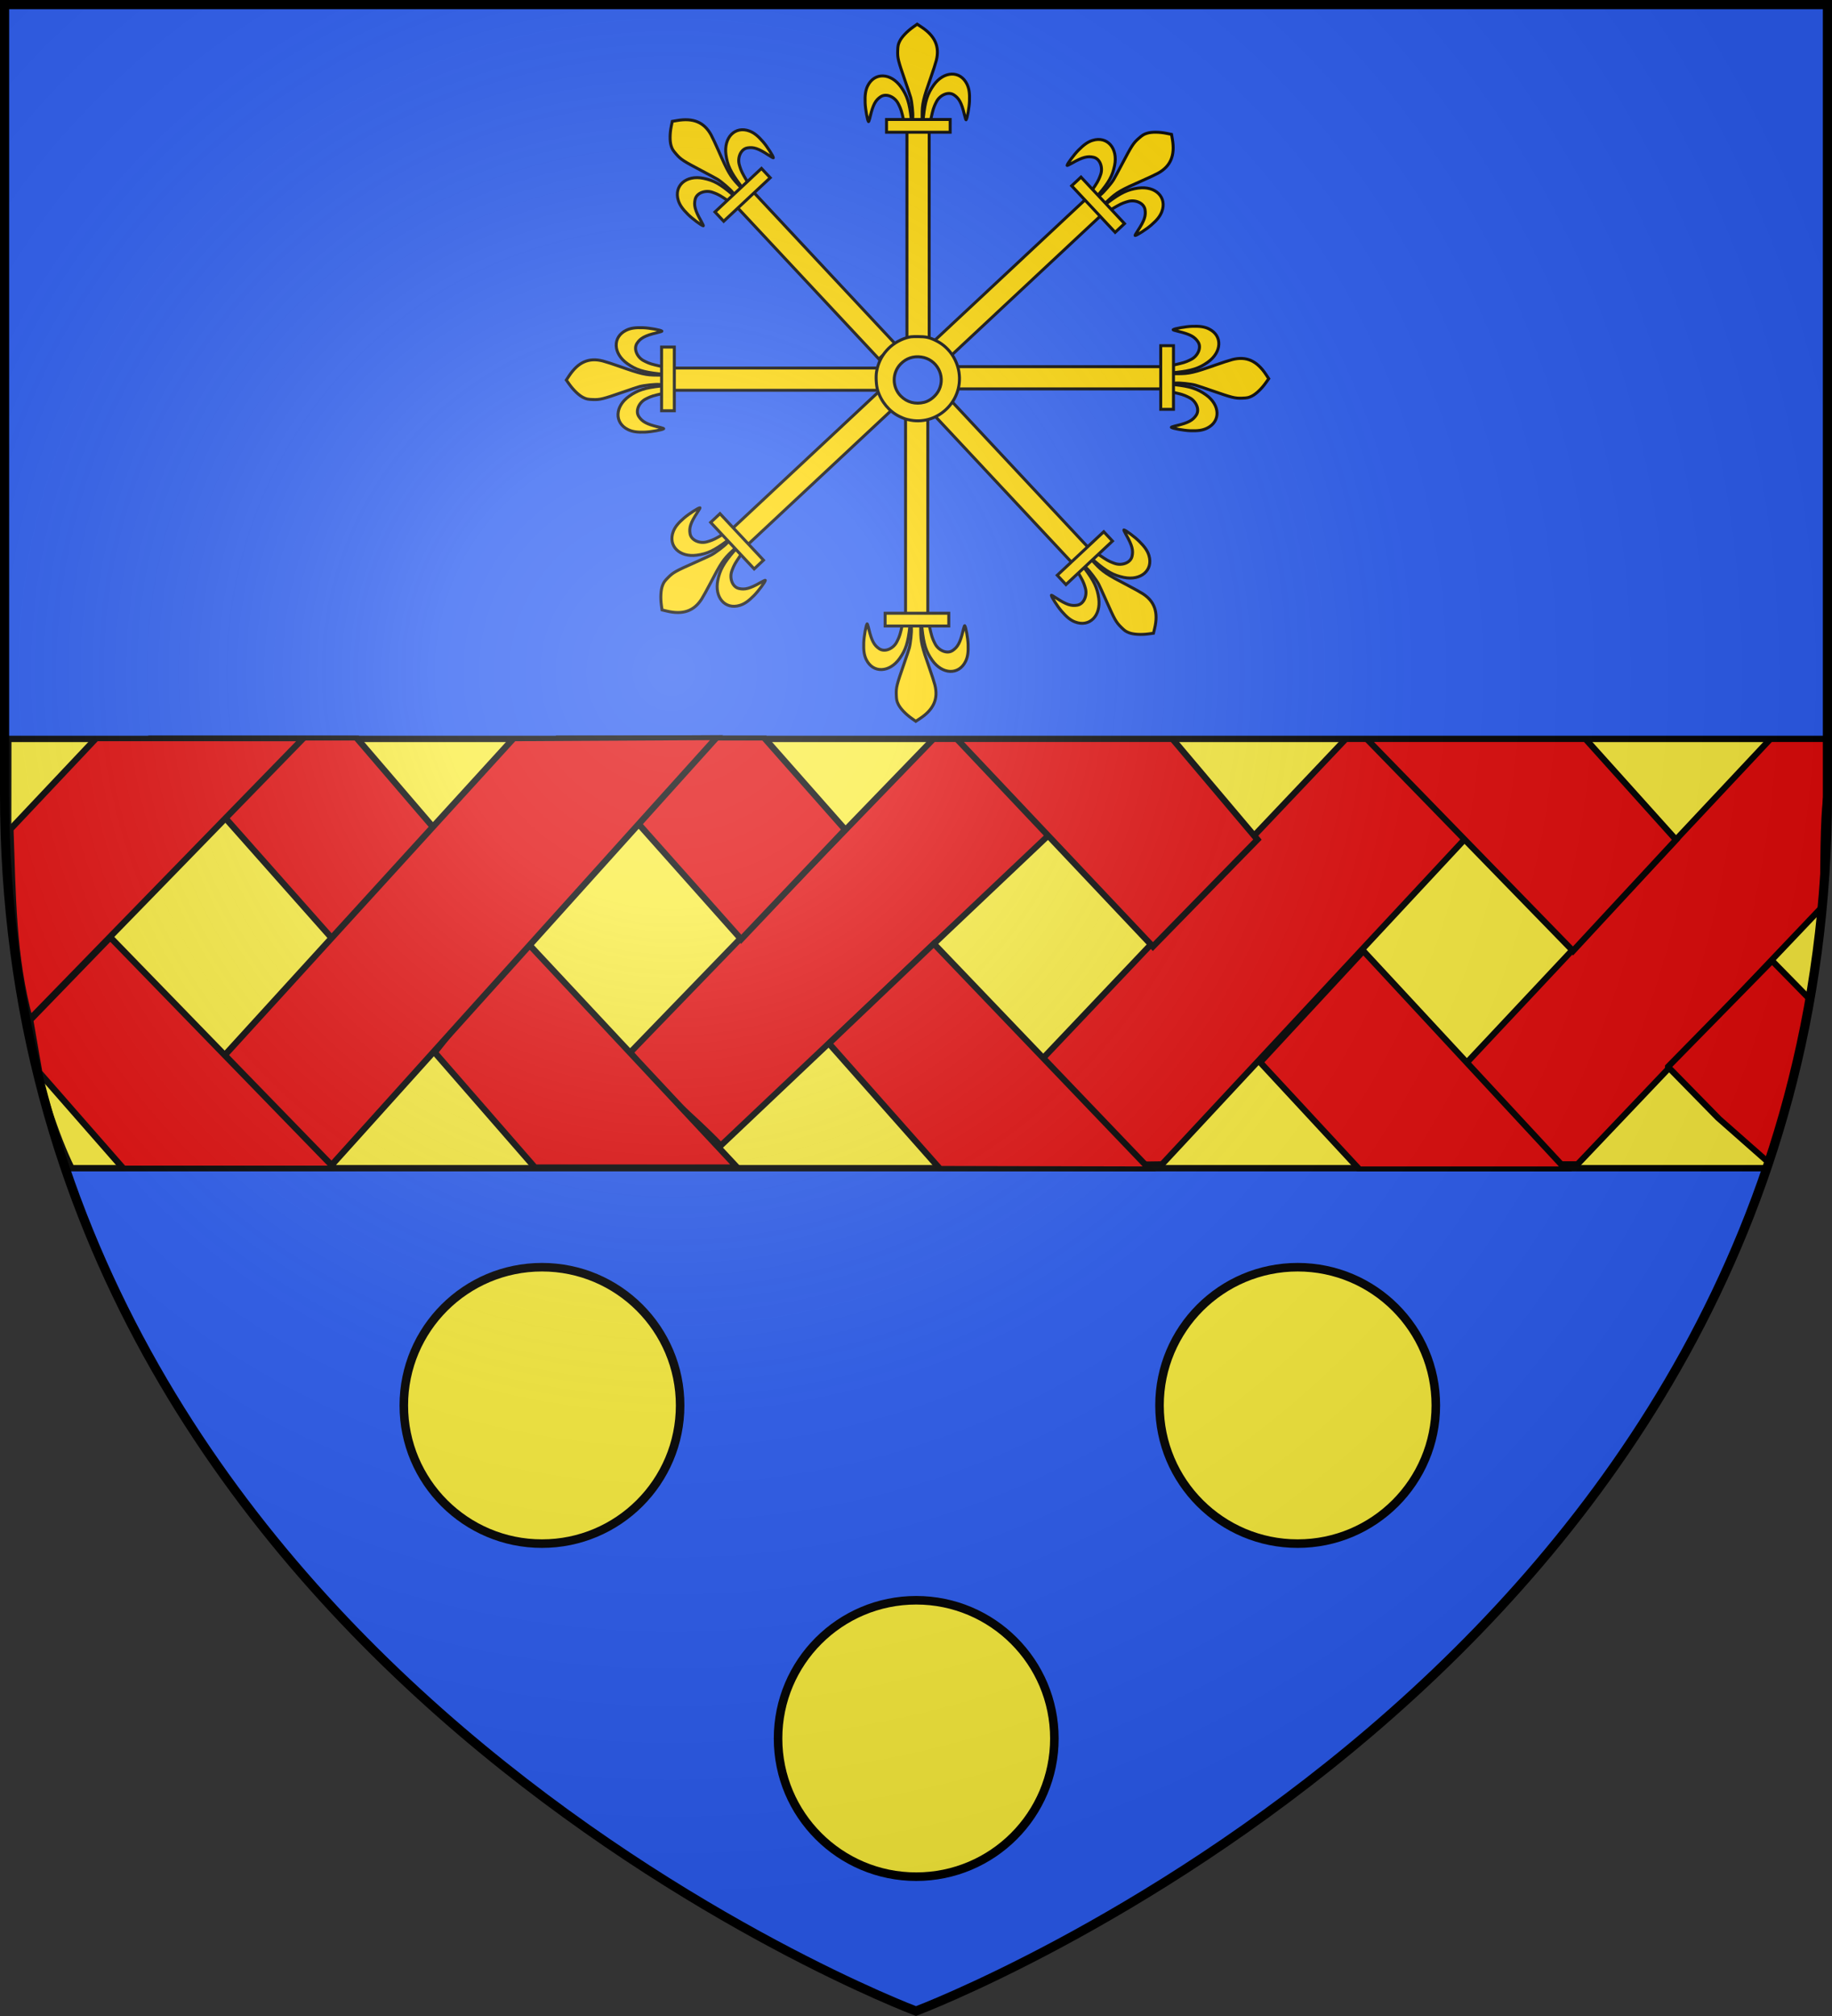 <svg xmlns="http://www.w3.org/2000/svg" xmlns:xlink="http://www.w3.org/1999/xlink" width="600" height="660" viewBox="-300 -300 600 660"><rect x="-300" y="-300" width="600" height="660" fill="#333333" stroke="none"/><defs><g id="b"><path id="a" d="M0 0v1h.5z" transform="rotate(18 3.157 -.5)"/><use xlink:href="#a" width="810" height="540" transform="scale(-1 1)"/></g><g id="d"><use xlink:href="#b" width="810" height="540" transform="rotate(72)"/><use xlink:href="#b" width="810" height="540" transform="rotate(144)"/></g><g id="f"><path id="e" d="M0 0v1h.5z" transform="rotate(18 3.157 -.5)"/><use xlink:href="#e" width="810" height="540" transform="scale(-1 1)"/></g><g id="g"><use xlink:href="#f" width="810" height="540" transform="rotate(72)"/><use xlink:href="#f" width="810" height="540" transform="rotate(144)"/></g><g id="i"><path id="h" d="M0 0v1h.5z" transform="rotate(18 3.157 -.5)"/><use xlink:href="#h" width="810" height="540" transform="scale(-1 1)"/></g><g id="j"><use xlink:href="#i" width="810" height="540" transform="rotate(72)"/><use xlink:href="#i" width="810" height="540" transform="rotate(144)"/></g><g id="l"><path id="k" d="M0 0v1h.5z" transform="rotate(18 3.157 -.5)"/><use xlink:href="#k" width="810" height="540" transform="scale(-1 1)"/></g><g id="m"><use xlink:href="#l" width="810" height="540" transform="rotate(72)"/><use xlink:href="#l" width="810" height="540" transform="rotate(144)"/></g><g id="o"><path id="n" d="M0 0v1h.5z" transform="rotate(18 3.157 -.5)"/><use xlink:href="#n" width="810" height="540" transform="scale(-1 1)"/></g><g id="p"><use xlink:href="#o" width="810" height="540" transform="rotate(72)"/><use xlink:href="#o" width="810" height="540" transform="rotate(144)"/></g><g id="r"><path id="q" d="M0 0v1h.5z" transform="rotate(18 3.157 -.5)"/><use xlink:href="#q" width="810" height="540" transform="scale(-1 1)"/></g><g id="s"><use xlink:href="#r" width="810" height="540" transform="rotate(72)"/><use xlink:href="#r" width="810" height="540" transform="rotate(144)"/></g><g id="v"><path id="u" d="M0 0v1h.5z" transform="rotate(18 3.157 -.5)"/><use xlink:href="#u" width="810" height="540" transform="scale(-1 1)"/></g><g id="w"><use xlink:href="#v" width="810" height="540" transform="rotate(72)"/><use xlink:href="#v" width="810" height="540" transform="rotate(144)"/></g><g id="y"><path id="x" d="M0 0v1h.5z" transform="rotate(18 3.157 -.5)"/><use xlink:href="#x" width="810" height="540" transform="scale(-1 1)"/></g><g id="z"><use xlink:href="#y" width="810" height="540" transform="rotate(72)"/><use xlink:href="#y" width="810" height="540" transform="rotate(144)"/></g><radialGradient id="D" cx="-80" cy="-80" r="405" gradientUnits="userSpaceOnUse"><stop offset="0" style="stop-color:#fff;stop-opacity:.31"/><stop offset=".19" style="stop-color:#fff;stop-opacity:.25"/><stop offset=".6" style="stop-color:#6b6b6b;stop-opacity:.125"/><stop offset="1" style="stop-color:#000;stop-opacity:.125"/></radialGradient><clipPath id="B" clipPathUnits="userSpaceOnUse"><use xlink:href="#A" width="100%" height="100%" style="fill:none;stroke:#000;stroke-width:3" transform="matrix(1 0 0 1.445 308.968 282.707)"/></clipPath><path id="A" d="M-298.5-298.5h597V-40C298.5 246.2 0 358.39 0 358.39S-298.5 246.2-298.5-40z"/></defs><use xlink:href="#A" width="100%" height="100%" fill="#e20909" style="fill:#2b5df2;fill-opacity:1"/><g clip-path="url(#B)" style="display:inline" transform="matrix(1 0 0 .692 -308.968 -195.631)"><path d="m11.218 198.752-.05 57.092c0 54.934 10.378 115.226 20.774 145.997h557.443c8.204-38.826 16.208-71.766 17.572-120.88 2.298-27.297 2.57-54.75 3.205-82.209z" style="display:inline;opacity:.99;fill:#fcef3c;fill-opacity:.996;fill-rule:evenodd;stroke:#000;stroke-width:3.005;stroke-linecap:butt;stroke-linejoin:miter;stroke-miterlimit:4;stroke-dasharray:none;stroke-opacity:1"/><path d="M314.487 199.039 215.37 347.103c12.306 22.388 19.352 28.384 29.654 44.06L385.493 199.04Zm135.065 0L316.924 401.096l72.803-1.362 129.348-200.695zm139.075 0-130.33 200.695h67.498l80.396-122.175c.031-2.484.059-4.98.059-7.492 0-65.648 2.639-35.244 2.639-71.028z" style="display:inline;fill:#e20909;fill-opacity:1;fill-rule:evenodd;stroke:#000;stroke-width:2.323;stroke-linecap:butt;stroke-linejoin:miter;stroke-miterlimit:4;stroke-dasharray:none;stroke-opacity:1"/><path d="m322.503 199.026 64.05 97.97 34.24-50.618-27.679-47.352zm134.265 0 67.38 100.036 33.742-52.593-29.507-47.443zm-141.975 96.591-34.32 47.233 36.223 59.099 68.685.228zm140.683 3.445-33.8 52.685 32.357 50.43h67.62z" style="display:inline;fill:#e20909;fill-opacity:1;fill-rule:evenodd;stroke:#000;stroke-width:2.339;stroke-linecap:butt;stroke-linejoin:miter;stroke-miterlimit:4;stroke-dasharray:none;stroke-opacity:1"/><path d="m59.553 198.342 58.33 95.09 33.549-51.886-25.645-43.204zm133.519 0 58.642 95.202 34.044-51.905-26.452-43.297zm-12.404 95.273-29.355 53.433L184 401.25h66.253z" style="display:inline;fill:#e20909;fill-opacity:1;fill-rule:evenodd;stroke:#000;stroke-width:2.344;stroke-linecap:butt;stroke-linejoin:miter;stroke-miterlimit:4;stroke-dasharray:none;stroke-opacity:1"/><path d="M571.802 378.277 555.25 353.88l17.04-25.09 17.041-25.089 15.057 22.18c-2.684 25.757-9.952 47.334-15.507 74.15z" style="fill:#e20909;fill-opacity:1;fill-rule:nonzero;stroke:#000;stroke-width:2.341;stroke-linecap:round;stroke-linejoin:bevel;stroke-miterlimit:4;stroke-dasharray:none;stroke-dashoffset:0;stroke-opacity:1"/><path d="M40.315 198.663 12.23 241.678c.756 29.962.656 59.924 6.375 89.886l89.562-132.9Zm136.74 0-127.45 201.96h67.833l126.19-202.474Z" style="display:inline;fill:#e20909;fill-opacity:1;fill-rule:evenodd;stroke:#000;stroke-width:2.367;stroke-linecap:butt;stroke-linejoin:miter;stroke-miterlimit:4;stroke-dasharray:none;stroke-opacity:1"/><path d="m45.087 292.614-26.375 39.325 2.925 24.325 27.616 45.562h69.258z" style="display:inline;fill:#e20909;fill-opacity:1;fill-rule:evenodd;stroke:#000;stroke-width:2.394;stroke-linecap:butt;stroke-linejoin:miter;stroke-miterlimit:4;stroke-dasharray:none;stroke-opacity:1"/></g><path d="M-823.076 36.833h26.788v261.182h-26.788z" style="fill:gold;fill-opacity:1;stroke:#000;stroke-width:3.565;stroke-linecap:square;stroke-linejoin:miter;stroke-miterlimit:4;stroke-dasharray:none;stroke-dashoffset:0;stroke-opacity:1" transform="matrix(.186 .199 -.199 .186 218.306 -79.987)"/><g style="fill:gold"><path d="M230 104.536c.4-4.177-.955-16.992-2.309-21.828-.574-2.052-3.29-10.181-6.034-18.067-7.786-22.363-8.565-25.494-8.291-33.297.199-5.654.52-7.202 2.214-10.681 2.282-4.684 8.05-10.755 14.734-15.508l4.545-3.23 4.584 3.021c15.158 9.993 20.385 21.765 16.471 37.09-.808 3.162-3.466 11.395-5.908 18.295-8.453 23.884-9.699 29.26-9.699 41.854v5.612h-10.62z" style="fill:gold;fill-opacity:1;stroke:#000;stroke-width:3.266;stroke-linecap:square;stroke-linejoin:miter;stroke-miterlimit:4;stroke-dasharray:none;stroke-dashoffset:0;stroke-opacity:1" transform="matrix(.203 .217 -.217 .203 36.436 -307.362)"/><path d="M183.034 103.713c3.225-13.431 6.061-18.114 11.51-21.773 6.4-4.299 15.679.365 19.251 7.26 1.568 3.026 3.254 6.243 4.716 12.552l1.715 7.402h8.387l-.346-3.125c-1.934-17.43-4.472-25.303-11.227-34.83-11.213-15.817-29.349-16.427-36.77-1.237-2.342 4.796-3.138 10.149-2.794 18.796.275 6.897 2.51 19.237 3.724 20.557.248.27 1.031-2.26 1.834-5.602zM286.98 101.713c-3.226-13.431-6.062-18.114-11.51-21.773-6.402-4.299-15.68.365-19.253 7.26-1.567 3.026-3.253 6.243-4.715 12.552l-1.715 7.402H241.4l.346-3.125c1.934-17.43 4.471-25.303 11.227-34.83 11.213-15.817 29.349-16.427 36.77-1.237 2.342 4.796 3.138 10.149 2.794 18.796-.275 6.897-2.51 19.237-3.724 20.557-.248.27-1.032-2.26-1.834-5.602z" style="fill:gold;fill-opacity:1;stroke:#000;stroke-width:3.266;stroke-linecap:square;stroke-linejoin:miter;stroke-miterlimit:4;stroke-dasharray:none;stroke-dashoffset:0;stroke-opacity:1" transform="matrix(.203 .217 -.217 .203 36.436 -307.362)"/><path d="M201.042 106.97h70.182v14.068h-70.182z" style="fill:gold;fill-opacity:1;stroke:#000;stroke-width:3.266;stroke-linecap:square;stroke-linejoin:miter;stroke-miterlimit:4;stroke-dasharray:none;stroke-dashoffset:0;stroke-opacity:1" transform="matrix(.203 .217 -.217 .203 36.436 -307.362)"/></g><path d="M-823.076 36.833h26.788v261.182h-26.788z" style="fill:gold;fill-opacity:1;stroke:#000;stroke-width:3.565;stroke-linecap:square;stroke-linejoin:miter;stroke-miterlimit:4;stroke-dasharray:none;stroke-dashoffset:0;stroke-opacity:1" transform="matrix(.186 .199 .199 -.186 83.743 45.435)"/><g style="fill:gold"><path d="M230 104.536c.4-4.177-.955-16.992-2.309-21.828-.574-2.052-3.29-10.181-6.034-18.067-7.786-22.363-8.565-25.494-8.291-33.297.199-5.654.52-7.202 2.214-10.681 2.282-4.684 8.05-10.755 14.734-15.508l4.545-3.23 4.584 3.021c15.158 9.993 20.385 21.765 16.471 37.09-.808 3.162-3.466 11.395-5.908 18.295-8.453 23.884-9.699 29.26-9.699 41.854v5.612h-10.62z" style="fill:gold;fill-opacity:1;stroke:#000;stroke-width:3.266;stroke-linecap:square;stroke-linejoin:miter;stroke-miterlimit:4;stroke-dasharray:none;stroke-dashoffset:0;stroke-opacity:1" transform="matrix(.203 .217 .217 -.203 -131.275 -150.89)"/><path d="M183.034 103.713c3.225-13.431 6.061-18.114 11.51-21.773 6.4-4.299 15.679.365 19.251 7.26 1.568 3.026 3.254 6.243 4.716 12.552l1.715 7.402h8.387l-.346-3.125c-1.934-17.43-4.472-25.303-11.227-34.83-11.213-15.817-29.349-16.427-36.77-1.237-2.342 4.796-3.138 10.149-2.794 18.796.275 6.897 2.51 19.237 3.724 20.557.248.27 1.031-2.26 1.834-5.602zM286.98 101.713c-3.226-13.431-6.062-18.114-11.51-21.773-6.402-4.299-15.68.365-19.253 7.26-1.567 3.026-3.253 6.243-4.715 12.552l-1.715 7.402H241.4l.346-3.125c1.934-17.43 4.471-25.303 11.227-34.83 11.213-15.817 29.349-16.427 36.77-1.237 2.342 4.796 3.138 10.149 2.794 18.796-.275 6.897-2.51 19.237-3.724 20.557-.248.27-1.032-2.26-1.834-5.602z" style="fill:gold;fill-opacity:1;stroke:#000;stroke-width:3.266;stroke-linecap:square;stroke-linejoin:miter;stroke-miterlimit:4;stroke-dasharray:none;stroke-dashoffset:0;stroke-opacity:1" transform="matrix(.203 .217 .217 -.203 -131.275 -150.89)"/><path d="M201.042 106.97h70.182v14.068h-70.182z" style="fill:gold;fill-opacity:1;stroke:#000;stroke-width:3.266;stroke-linecap:square;stroke-linejoin:miter;stroke-miterlimit:4;stroke-dasharray:none;stroke-dashoffset:0;stroke-opacity:1" transform="matrix(.203 .217 .217 -.203 -131.275 -150.89)"/></g><path d="M-823.076 36.833h26.788v261.182h-26.788z" style="fill:gold;fill-opacity:1;stroke:#000;stroke-width:3.565;stroke-linecap:square;stroke-linejoin:miter;stroke-miterlimit:4;stroke-dasharray:none;stroke-dashoffset:0;stroke-opacity:1" transform="matrix(.199 -.186 -.186 -.199 223.53 -259.611)"/><g style="fill:gold"><path d="M230 104.536c.4-4.177-.955-16.992-2.309-21.828-.574-2.052-3.29-10.181-6.034-18.067-7.786-22.363-8.565-25.494-8.291-33.297.199-5.654.52-7.202 2.214-10.681 2.282-4.684 8.05-10.755 14.734-15.508l4.545-3.23 4.584 3.021c15.158 9.993 20.385 21.765 16.471 37.09-.808 3.162-3.466 11.395-5.908 18.295-8.453 23.884-9.699 29.26-9.699 41.854v5.612h-10.62z" style="fill:gold;fill-opacity:1;stroke:#000;stroke-width:3.266;stroke-linecap:square;stroke-linejoin:miter;stroke-miterlimit:4;stroke-dasharray:none;stroke-dashoffset:0;stroke-opacity:1" transform="matrix(.217 -.203 -.203 -.217 27.205 -44.595)"/><path d="M183.034 103.713c3.225-13.431 6.061-18.114 11.51-21.773 6.4-4.299 15.679.365 19.251 7.26 1.568 3.026 3.254 6.243 4.716 12.552l1.715 7.402h8.387l-.346-3.125c-1.934-17.43-4.472-25.303-11.227-34.83-11.213-15.817-29.349-16.427-36.77-1.237-2.342 4.796-3.138 10.149-2.794 18.796.275 6.897 2.51 19.237 3.724 20.557.248.27 1.031-2.26 1.834-5.602zM286.98 101.713c-3.226-13.431-6.062-18.114-11.51-21.773-6.402-4.299-15.68.365-19.253 7.26-1.567 3.026-3.253 6.243-4.715 12.552l-1.715 7.402H241.4l.346-3.125c1.934-17.43 4.471-25.303 11.227-34.83 11.213-15.817 29.349-16.427 36.77-1.237 2.342 4.796 3.138 10.149 2.794 18.796-.275 6.897-2.51 19.237-3.724 20.557-.248.27-1.032-2.26-1.834-5.602z" style="fill:gold;fill-opacity:1;stroke:#000;stroke-width:3.266;stroke-linecap:square;stroke-linejoin:miter;stroke-miterlimit:4;stroke-dasharray:none;stroke-dashoffset:0;stroke-opacity:1" transform="matrix(.217 -.203 -.203 -.217 27.205 -44.595)"/><path d="M201.042 106.97h70.182v14.068h-70.182z" style="fill:gold;fill-opacity:1;stroke:#000;stroke-width:3.266;stroke-linecap:square;stroke-linejoin:miter;stroke-miterlimit:4;stroke-dasharray:none;stroke-dashoffset:0;stroke-opacity:1" transform="matrix(.217 -.203 -.203 -.217 27.205 -44.595)"/></g><path d="M-823.076 36.833h26.788v261.182h-26.788z" style="fill:gold;fill-opacity:1;stroke:#000;stroke-width:3.565;stroke-linecap:square;stroke-linejoin:miter;stroke-miterlimit:4;stroke-dasharray:none;stroke-dashoffset:0;stroke-opacity:1" transform="matrix(.199 -.186 .186 .199 96.195 -394.881)"/><g style="fill:gold"><path d="M230 104.536c.4-4.177-.955-16.992-2.309-21.828-.574-2.052-3.29-10.181-6.034-18.067-7.786-22.363-8.565-25.494-8.291-33.297.199-5.654.52-7.202 2.214-10.681 2.282-4.684 8.05-10.755 14.734-15.508l4.545-3.23 4.584 3.021c15.158 9.993 20.385 21.765 16.471 37.09-.808 3.162-3.466 11.395-5.908 18.295-8.453 23.884-9.699 29.26-9.699 41.854v5.612h-10.62z" style="fill:gold;fill-opacity:1;stroke:#000;stroke-width:3.266;stroke-linecap:square;stroke-linejoin:miter;stroke-miterlimit:4;stroke-dasharray:none;stroke-dashoffset:0;stroke-opacity:1" transform="matrix(.217 -.203 .203 .217 -131.18 -213.013)"/><path d="M183.034 103.713c3.225-13.431 6.061-18.114 11.51-21.773 6.4-4.299 15.679.365 19.251 7.26 1.568 3.026 3.254 6.243 4.716 12.552l1.715 7.402h8.387l-.346-3.125c-1.934-17.43-4.472-25.303-11.227-34.83-11.213-15.817-29.349-16.427-36.77-1.237-2.342 4.796-3.138 10.149-2.794 18.796.275 6.897 2.51 19.237 3.724 20.557.248.27 1.031-2.26 1.834-5.602zM286.98 101.713c-3.226-13.431-6.062-18.114-11.51-21.773-6.402-4.299-15.68.365-19.253 7.26-1.567 3.026-3.253 6.243-4.715 12.552l-1.715 7.402H241.4l.346-3.125c1.934-17.43 4.471-25.303 11.227-34.83 11.213-15.817 29.349-16.427 36.77-1.237 2.342 4.796 3.138 10.149 2.794 18.796-.275 6.897-2.51 19.237-3.724 20.557-.248.27-1.032-2.26-1.834-5.602z" style="fill:gold;fill-opacity:1;stroke:#000;stroke-width:3.266;stroke-linecap:square;stroke-linejoin:miter;stroke-miterlimit:4;stroke-dasharray:none;stroke-dashoffset:0;stroke-opacity:1" transform="matrix(.217 -.203 .203 .217 -131.18 -213.013)"/><path d="M201.042 106.97h70.182v14.068h-70.182z" style="fill:gold;fill-opacity:1;stroke:#000;stroke-width:3.266;stroke-linecap:square;stroke-linejoin:miter;stroke-miterlimit:4;stroke-dasharray:none;stroke-dashoffset:0;stroke-opacity:1" transform="matrix(.217 -.203 .203 .217 -131.18 -213.013)"/></g><path d="M-823.076 36.833h26.788v261.182h-26.788z" style="fill:gold;fill-opacity:1;stroke:#000;stroke-width:3.565;stroke-linecap:square;stroke-linejoin:miter;stroke-miterlimit:4;stroke-dasharray:none;stroke-dashoffset:0;stroke-opacity:1" transform="translate(220.91 -269.944)scale(.272)"/><g style="fill:gold"><path d="M230 104.536c.4-4.177-.955-16.992-2.309-21.828-.574-2.052-3.29-10.181-6.034-18.067-7.786-22.363-8.565-25.494-8.291-33.297.199-5.654.52-7.202 2.214-10.681 2.282-4.684 8.05-10.755 14.734-15.508l4.545-3.23 4.584 3.021c15.158 9.993 20.385 21.765 16.471 37.09-.808 3.162-3.466 11.395-5.908 18.295-8.453 23.884-9.699 29.26-9.699 41.854v5.612h-10.62z" style="fill:gold;fill-opacity:1;stroke:#000;stroke-width:3.266;stroke-linecap:square;stroke-linejoin:miter;stroke-miterlimit:4;stroke-dasharray:none;stroke-dashoffset:0;stroke-opacity:1" transform="matrix(.297 0 0 .297 -69.367 -292.654)"/><path d="M183.034 103.713c3.225-13.431 6.061-18.114 11.51-21.773 6.4-4.299 15.679.365 19.251 7.26 1.568 3.026 3.254 6.243 4.716 12.552l1.715 7.402h8.387l-.346-3.125c-1.934-17.43-4.472-25.303-11.227-34.83-11.213-15.817-29.349-16.427-36.77-1.237-2.342 4.796-3.138 10.149-2.794 18.796.275 6.897 2.51 19.237 3.724 20.557.248.27 1.031-2.26 1.834-5.602zM286.98 101.713c-3.226-13.431-6.062-18.114-11.51-21.773-6.402-4.299-15.68.365-19.253 7.26-1.567 3.026-3.253 6.243-4.715 12.552l-1.715 7.402H241.4l.346-3.125c1.934-17.43 4.471-25.303 11.227-34.83 11.213-15.817 29.349-16.427 36.77-1.237 2.342 4.796 3.138 10.149 2.794 18.796-.275 6.897-2.51 19.237-3.724 20.557-.248.27-1.032-2.26-1.834-5.602z" style="fill:gold;fill-opacity:1;stroke:#000;stroke-width:3.266;stroke-linecap:square;stroke-linejoin:miter;stroke-miterlimit:4;stroke-dasharray:none;stroke-dashoffset:0;stroke-opacity:1" transform="matrix(.297 0 0 .297 -69.367 -292.654)"/><path d="M201.042 106.97h70.182v14.068h-70.182z" style="fill:gold;fill-opacity:1;stroke:#000;stroke-width:3.266;stroke-linecap:square;stroke-linejoin:miter;stroke-miterlimit:4;stroke-dasharray:none;stroke-dashoffset:0;stroke-opacity:1" transform="matrix(.297 0 0 .297 -69.367 -292.654)"/></g><path d="M-823.076 36.833h26.788v261.182h-26.788z" style="fill:gold;fill-opacity:1;stroke:#000;stroke-width:3.565;stroke-linecap:square;stroke-linejoin:miter;stroke-miterlimit:4;stroke-dasharray:none;stroke-dashoffset:0;stroke-opacity:1" transform="matrix(.272 0 0 -.272 220.454 -85.995)"/><g style="fill:gold"><path d="M230 104.536c.4-4.177-.955-16.992-2.309-21.828-.574-2.052-3.29-10.181-6.034-18.067-7.786-22.363-8.565-25.494-8.291-33.297.199-5.654.52-7.202 2.214-10.681 2.282-4.684 8.05-10.755 14.734-15.508l4.545-3.23 4.584 3.021c15.158 9.993 20.385 21.765 16.471 37.09-.808 3.162-3.466 11.395-5.908 18.295-8.453 23.884-9.699 29.26-9.699 41.854v5.612h-10.62z" style="fill:gold;fill-opacity:1;stroke:#000;stroke-width:3.266;stroke-linecap:square;stroke-linejoin:miter;stroke-miterlimit:4;stroke-dasharray:none;stroke-dashoffset:0;stroke-opacity:1" transform="matrix(.297 0 0 -.297 -69.823 -63.285)"/><path d="M183.034 103.713c3.225-13.431 6.061-18.114 11.51-21.773 6.4-4.299 15.679.365 19.251 7.26 1.568 3.026 3.254 6.243 4.716 12.552l1.715 7.402h8.387l-.346-3.125c-1.934-17.43-4.472-25.303-11.227-34.83-11.213-15.817-29.349-16.427-36.77-1.237-2.342 4.796-3.138 10.149-2.794 18.796.275 6.897 2.51 19.237 3.724 20.557.248.27 1.031-2.26 1.834-5.602zM286.98 101.713c-3.226-13.431-6.062-18.114-11.51-21.773-6.402-4.299-15.68.365-19.253 7.26-1.567 3.026-3.253 6.243-4.715 12.552l-1.715 7.402H241.4l.346-3.125c1.934-17.43 4.471-25.303 11.227-34.83 11.213-15.817 29.349-16.427 36.77-1.237 2.342 4.796 3.138 10.149 2.794 18.796-.275 6.897-2.51 19.237-3.724 20.557-.248.27-1.032-2.26-1.834-5.602z" style="fill:gold;fill-opacity:1;stroke:#000;stroke-width:3.266;stroke-linecap:square;stroke-linejoin:miter;stroke-miterlimit:4;stroke-dasharray:none;stroke-dashoffset:0;stroke-opacity:1" transform="matrix(.297 0 0 -.297 -69.823 -63.285)"/><path d="M201.042 106.97h70.182v14.068h-70.182z" style="fill:gold;fill-opacity:1;stroke:#000;stroke-width:3.266;stroke-linecap:square;stroke-linejoin:miter;stroke-miterlimit:4;stroke-dasharray:none;stroke-dashoffset:0;stroke-opacity:1" transform="matrix(.297 0 0 -.297 -69.823 -63.285)"/></g><path d="M-823.076 36.833h26.788v261.182h-26.788z" style="fill:gold;fill-opacity:1;stroke:#000;stroke-width:3.565;stroke-linecap:square;stroke-linejoin:miter;stroke-miterlimit:4;stroke-dasharray:none;stroke-dashoffset:0;stroke-opacity:1" transform="matrix(0 -.272 -.272 0 93.387 -396.554)"/><g style="fill:gold"><path d="M230 104.536c.4-4.177-.955-16.992-2.309-21.828-.574-2.052-3.29-10.181-6.034-18.067-7.786-22.363-8.565-25.494-8.291-33.297.199-5.654.52-7.202 2.214-10.681 2.282-4.684 8.05-10.755 14.734-15.508l4.545-3.23 4.584 3.021c15.158 9.993 20.385 21.765 16.471 37.09-.808 3.162-3.466 11.395-5.908 18.295-8.453 23.884-9.699 29.26-9.699 41.854v5.612h-10.62z" style="fill:gold;fill-opacity:1;stroke:#000;stroke-width:3.266;stroke-linecap:square;stroke-linejoin:miter;stroke-miterlimit:4;stroke-dasharray:none;stroke-dashoffset:0;stroke-opacity:1" transform="matrix(0 -.297 -.297 0 116.097 -106.28)"/><path d="M183.034 103.713c3.225-13.431 6.061-18.114 11.51-21.773 6.4-4.299 15.679.365 19.251 7.26 1.568 3.026 3.254 6.243 4.716 12.552l1.715 7.402h8.387l-.346-3.125c-1.934-17.43-4.472-25.303-11.227-34.83-11.213-15.817-29.349-16.427-36.77-1.237-2.342 4.796-3.138 10.149-2.794 18.796.275 6.897 2.51 19.237 3.724 20.557.248.27 1.031-2.26 1.834-5.602zM286.98 101.713c-3.226-13.431-6.062-18.114-11.51-21.773-6.402-4.299-15.68.365-19.253 7.26-1.567 3.026-3.253 6.243-4.715 12.552l-1.715 7.402H241.4l.346-3.125c1.934-17.43 4.471-25.303 11.227-34.83 11.213-15.817 29.349-16.427 36.77-1.237 2.342 4.796 3.138 10.149 2.794 18.796-.275 6.897-2.51 19.237-3.724 20.557-.248.27-1.032-2.26-1.834-5.602z" style="fill:gold;fill-opacity:1;stroke:#000;stroke-width:3.266;stroke-linecap:square;stroke-linejoin:miter;stroke-miterlimit:4;stroke-dasharray:none;stroke-dashoffset:0;stroke-opacity:1" transform="matrix(0 -.297 -.297 0 116.097 -106.28)"/><path d="M201.042 106.97h70.182v14.068h-70.182z" style="fill:gold;fill-opacity:1;stroke:#000;stroke-width:3.266;stroke-linecap:square;stroke-linejoin:miter;stroke-miterlimit:4;stroke-dasharray:none;stroke-dashoffset:0;stroke-opacity:1" transform="matrix(0 -.297 -.297 0 116.097 -106.28)"/></g><path d="M-823.076 36.833h26.788v261.182h-26.788z" style="fill:gold;fill-opacity:1;stroke:#000;stroke-width:3.565;stroke-linecap:square;stroke-linejoin:miter;stroke-miterlimit:4;stroke-dasharray:none;stroke-dashoffset:0;stroke-opacity:1" transform="matrix(0 -.272 .272 0 -92.387 -396.099)"/><g style="fill:gold"><path d="M230 104.536c.4-4.177-.955-16.992-2.309-21.828-.574-2.052-3.29-10.181-6.034-18.067-7.786-22.363-8.565-25.494-8.291-33.297.199-5.654.52-7.202 2.214-10.681 2.282-4.684 8.05-10.755 14.734-15.508l4.545-3.23 4.584 3.021c15.158 9.993 20.385 21.765 16.471 37.09-.808 3.162-3.466 11.395-5.908 18.295-8.453 23.884-9.699 29.26-9.699 41.854v5.612h-10.62z" style="fill:gold;fill-opacity:1;stroke:#000;stroke-width:3.266;stroke-linecap:square;stroke-linejoin:miter;stroke-miterlimit:4;stroke-dasharray:none;stroke-dashoffset:0;stroke-opacity:1" transform="matrix(0 -.297 .297 0 -115.097 -105.823)"/><path d="M183.034 103.713c3.225-13.431 6.061-18.114 11.51-21.773 6.4-4.299 15.679.365 19.251 7.26 1.568 3.026 3.254 6.243 4.716 12.552l1.715 7.402h8.387l-.346-3.125c-1.934-17.43-4.472-25.303-11.227-34.83-11.213-15.817-29.349-16.427-36.77-1.237-2.342 4.796-3.138 10.149-2.794 18.796.275 6.897 2.51 19.237 3.724 20.557.248.27 1.031-2.26 1.834-5.602zM286.98 101.713c-3.226-13.431-6.062-18.114-11.51-21.773-6.402-4.299-15.68.365-19.253 7.26-1.567 3.026-3.253 6.243-4.715 12.552l-1.715 7.402H241.4l.346-3.125c1.934-17.43 4.471-25.303 11.227-34.83 11.213-15.817 29.349-16.427 36.77-1.237 2.342 4.796 3.138 10.149 2.794 18.796-.275 6.897-2.51 19.237-3.724 20.557-.248.27-1.032-2.26-1.834-5.602z" style="fill:gold;fill-opacity:1;stroke:#000;stroke-width:3.266;stroke-linecap:square;stroke-linejoin:miter;stroke-miterlimit:4;stroke-dasharray:none;stroke-dashoffset:0;stroke-opacity:1" transform="matrix(0 -.297 .297 0 -115.097 -105.823)"/><path d="M201.042 106.97h70.182v14.068h-70.182z" style="fill:gold;fill-opacity:1;stroke:#000;stroke-width:3.266;stroke-linecap:square;stroke-linejoin:miter;stroke-miterlimit:4;stroke-dasharray:none;stroke-dashoffset:0;stroke-opacity:1" transform="matrix(0 -.297 .297 0 -115.097 -105.823)"/></g><path d="M358.797 486.197c-4.767-.865-6.879-1.564-11.5-3.807-10.243-4.97-18.41-14.773-22.04-26.454-1.442-4.638-1.975-13.747-1.1-18.775 2.868-16.472 14.086-29.151 30.299-34.243 3.321-1.043 4.963-1.22 11.192-1.208 8.596.017 11.773.725 18.771 4.183 10.593 5.235 18.466 14.774 21.86 26.485 4.213 14.545.464 29.998-9.96 41.051-9.828 10.42-23.962 15.23-37.522 12.768zm13.63-18.1c6.019-1.508 12.133-6.692 14.92-12.648 6.692-14.303-2.355-30.902-18.05-33.118-7.92-1.118-15.14 1.303-20.684 6.936-8.841 8.983-8.841 23.492 0 32.476 6.269 6.37 14.737 8.63 23.813 6.355z" style="fill:gold;fill-opacity:1;stroke:#000;stroke-width:3;stroke-linecap:square;stroke-linejoin:miter;stroke-miterlimit:4;stroke-dasharray:none;stroke-dashoffset:0;stroke-opacity:1" transform="matrix(.324 0 0 .324 -117.945 -319.959)"/><circle id="C" cx=".071" cy="269.143" r="45.248" style="display:inline;fill:#fcef3c;fill-opacity:1;stroke:#000;stroke-width:2.799;stroke-miterlimit:4;stroke-dasharray:none;stroke-opacity:1"/><use xlink:href="#C" width="100%" height="100%" transform="translate(-122.571 -109.036)"/><use xlink:href="#C" width="100%" height="100%" transform="translate(124.929 -109.036)"/><use xlink:href="#A" fill="url(#D)"/><use xlink:href="#A" width="100%" height="100%" style="fill:none;stroke:#000;stroke-width:3"/></svg>